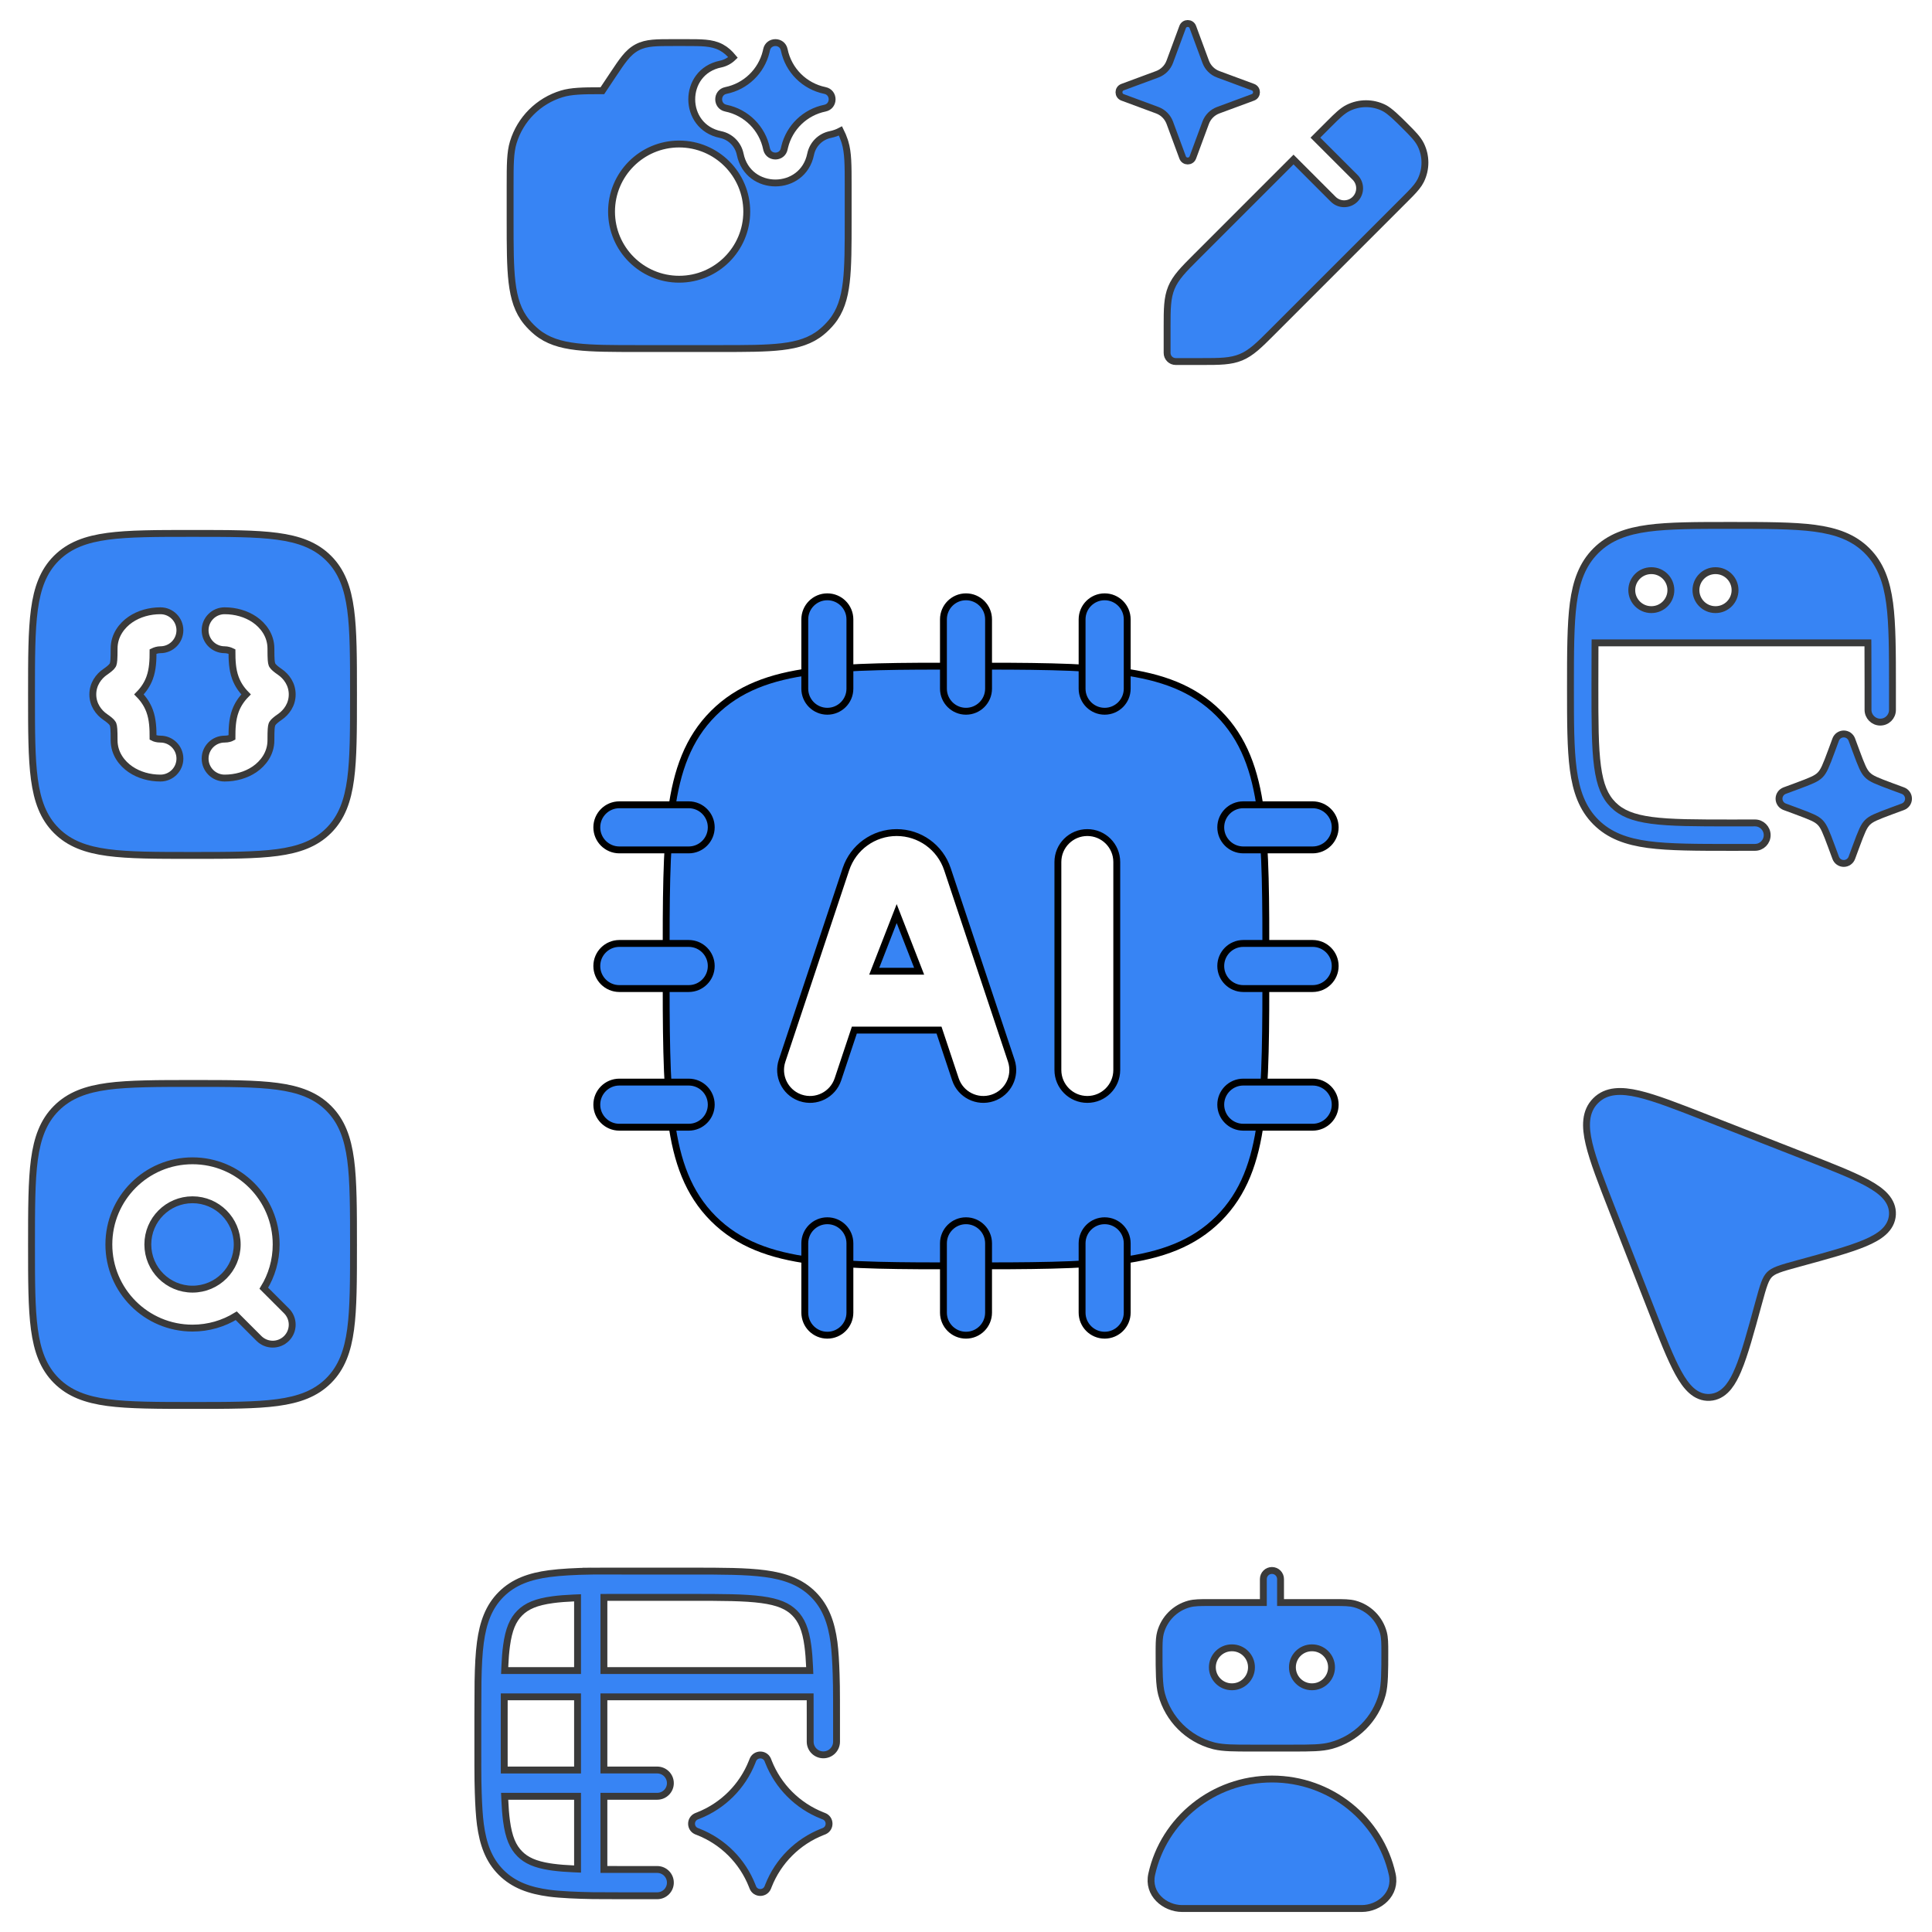 <svg width="281" height="281" viewBox="0 0 281 281" fill="none" xmlns="http://www.w3.org/2000/svg">
<path d="M140.216 96.885C149.495 96.885 157.363 96.886 163.065 97.653C168.921 98.44 173.582 100.089 177.247 103.754C180.911 107.418 182.56 112.079 183.348 117.934C184.114 123.637 184.115 130.937 184.115 140.216C184.115 149.495 184.114 157.363 183.348 163.065C182.56 168.921 180.911 173.582 177.247 177.247C173.582 180.911 168.921 182.56 163.065 183.347C157.363 184.114 149.496 184.115 140.216 184.115C130.938 184.115 123.637 184.114 117.935 183.347C112.079 182.56 107.418 180.911 103.754 177.247C100.089 173.582 98.441 168.921 97.653 163.065C96.887 157.363 96.886 149.495 96.886 140.216C96.886 130.937 96.887 123.637 97.653 117.934C98.441 112.079 100.089 107.418 103.754 103.754C107.418 100.089 112.079 98.44 117.935 97.653C123.637 96.886 130.937 96.885 140.216 96.885ZM130.418 121.094C127.07 121.094 124.097 123.236 123.038 126.413L113.752 154.271C113.028 156.444 114.143 158.787 116.253 159.611L116.46 159.686C118.703 160.434 121.127 159.222 121.875 156.979L124.261 149.823H136.576L138.961 156.979C139.709 159.222 142.133 160.434 144.376 159.686C146.619 158.939 147.832 156.515 147.084 154.271L137.798 126.413C136.739 123.236 133.766 121.094 130.418 121.094ZM158.146 121.094C155.782 121.094 153.865 123.01 153.865 125.375V155.625C153.865 157.989 155.782 159.906 158.146 159.906C160.511 159.906 162.428 157.989 162.428 155.625V125.375C162.428 123.011 160.511 121.094 158.146 121.094ZM133.684 141.26H127.152L130.418 132.877L133.684 141.26Z" fill="#3784F4" stroke="black"/>
<path d="M90.083 157.385H100.166C101.978 157.385 103.447 158.854 103.447 160.666C103.447 162.478 101.978 163.948 100.166 163.948H90.083C88.271 163.948 86.802 162.478 86.802 160.666C86.802 158.854 88.271 157.385 90.083 157.385ZM180.833 157.385H190.916C192.728 157.385 194.197 158.854 194.197 160.666C194.197 162.478 192.728 163.948 190.916 163.948H180.833C179.021 163.947 177.552 162.478 177.552 160.666C177.552 158.854 179.021 157.385 180.833 157.385ZM90.083 137.219H100.166C101.978 137.219 103.447 138.688 103.447 140.5C103.447 142.312 101.978 143.781 100.166 143.781H90.083C88.271 143.781 86.802 142.312 86.802 140.5C86.802 138.688 88.271 137.219 90.083 137.219ZM180.833 137.219H190.916C192.728 137.219 194.197 138.688 194.197 140.5C194.197 142.312 192.728 143.781 190.916 143.781H180.833C179.021 143.781 177.552 142.312 177.552 140.5C177.552 138.688 179.021 137.219 180.833 137.219ZM90.083 117.052H100.166C101.978 117.052 103.447 118.521 103.447 120.333C103.447 122.145 101.978 123.615 100.166 123.615H90.083C88.271 123.615 86.802 122.145 86.802 120.333C86.802 118.521 88.271 117.052 90.083 117.052ZM180.833 117.052H190.916C192.728 117.052 194.197 118.521 194.197 120.333C194.197 122.145 192.728 123.615 190.916 123.615H180.833C179.021 123.614 177.552 122.145 177.552 120.333C177.552 118.521 179.021 117.052 180.833 117.052Z" fill="#3784F4" stroke="black"/>
<path d="M120.333 177.552C122.145 177.552 123.614 179.021 123.614 180.833V190.916C123.614 192.728 122.145 194.198 120.333 194.198C118.521 194.198 117.052 192.728 117.052 190.916V180.833C117.052 179.021 118.521 177.552 120.333 177.552ZM140.5 177.552C142.312 177.552 143.781 179.021 143.781 180.833V190.916C143.781 192.728 142.312 194.197 140.5 194.198C138.688 194.198 137.219 192.728 137.219 190.916V180.833C137.219 179.021 138.688 177.552 140.5 177.552ZM160.666 177.552C162.478 177.552 163.947 179.021 163.947 180.833V190.916C163.947 192.728 162.478 194.198 160.666 194.198C158.854 194.197 157.385 192.728 157.385 190.916V180.833C157.385 179.021 158.854 177.552 160.666 177.552ZM120.333 86.802C122.145 86.802 123.614 88.271 123.614 90.083V100.166C123.614 101.978 122.145 103.448 120.333 103.448C118.521 103.448 117.052 101.978 117.052 100.166V90.083C117.052 88.271 118.521 86.802 120.333 86.802ZM140.5 86.802C142.312 86.802 143.781 88.271 143.781 90.083V100.166C143.781 101.978 142.312 103.447 140.5 103.448C138.688 103.448 137.219 101.978 137.219 100.166V90.083C137.219 88.271 138.688 86.802 140.5 86.802ZM160.666 86.802C162.478 86.802 163.947 88.271 163.947 90.083V100.166C163.947 101.978 162.478 103.448 160.666 103.448C158.854 103.447 157.385 101.978 157.385 100.166V90.083C157.385 88.271 158.854 86.802 160.666 86.802Z" fill="#3784F4" stroke="black"/>
<path d="M109.491 255.995C109.87 255.035 111.197 255.005 111.635 255.905L111.675 255.995L111.771 256.24C113.183 259.819 116.016 262.652 119.595 264.063L119.84 264.16C120.8 264.539 120.83 265.866 119.93 266.304L119.84 266.344L119.595 266.44C116.016 267.852 113.183 270.685 111.771 274.264L111.675 274.509C111.284 275.5 109.882 275.5 109.491 274.509L109.395 274.264C107.983 270.685 105.15 267.852 101.571 266.44L101.326 266.344L101.236 266.304C100.366 265.88 100.365 264.624 101.236 264.2L101.326 264.16L101.571 264.063C105.15 262.652 107.983 259.819 109.395 256.24L109.491 255.995Z" fill="#3784F4" stroke="#3A3A3A"/>
<path d="M88.97 228.504C89.51 228.506 90.052 228.508 90.574 228.508H100.596C105.016 228.508 108.529 228.509 111.282 228.878C114.128 229.26 116.446 230.066 118.277 231.893C120.108 233.719 120.916 236.032 121.299 238.87C121.461 240.076 121.558 241.793 121.612 243.497L121.653 245.178C121.67 246.522 121.67 247.971 121.67 249.53V253.323C121.67 254.378 120.813 255.234 119.753 255.234C118.693 255.234 117.837 254.378 117.837 253.323V249.707C117.837 248.857 117.836 248.054 117.834 247.294L117.832 246.796H87.835V257.439H95.585C96.645 257.439 97.502 258.296 97.502 259.351C97.502 260.405 96.645 261.262 95.585 261.262H87.835V271.902L88.333 271.903C89.094 271.906 89.9 271.906 90.752 271.906H95.585C96.645 271.906 97.502 272.763 97.502 273.817C97.502 274.872 96.645 275.729 95.585 275.729H90.572C89.01 275.729 87.559 275.728 86.211 275.712H86.212C84.023 275.675 81.501 275.575 79.889 275.358H79.888C77.042 274.977 74.724 274.169 72.893 272.343C71.062 270.516 70.254 268.203 69.871 265.365C69.709 264.159 69.612 262.442 69.558 260.738L69.517 259.058C69.5 257.713 69.5 256.264 69.5 254.705V249.53C69.5 247.973 69.51 245.885 69.526 244.538C69.564 242.36 69.654 240.481 69.871 238.87C70.254 236.032 71.062 233.719 72.893 231.893C74.724 230.066 77.042 229.26 79.888 228.878C81.503 228.661 83.744 228.545 85.926 228.508L85.925 228.507C86.821 228.496 87.89 228.5 88.97 228.504ZM73.422 261.784C73.471 262.929 73.549 263.945 73.672 264.857C73.997 267.272 74.605 268.644 75.606 269.642C76.543 270.577 77.81 271.168 79.959 271.506L80.4 271.57C81.315 271.693 82.333 271.771 83.481 271.82L84.002 271.842V261.262H73.399L73.422 261.784ZM73.338 247.295C73.336 248.055 73.335 248.858 73.335 249.707V254.529C73.335 255.379 73.336 256.182 73.338 256.941L73.339 257.44H84.002V246.796H73.339L73.338 247.295ZM83.481 232.416C82.333 232.465 81.315 232.543 80.4 232.666C77.981 232.991 76.606 233.597 75.606 234.595C74.605 235.593 73.997 236.964 73.672 239.379C73.549 240.291 73.471 241.307 73.422 242.452L73.399 242.974H84.002V232.395L83.481 232.416ZM88.334 232.332L87.836 232.334V242.974H117.773L117.751 242.452C117.702 241.307 117.624 240.291 117.501 239.379C117.175 236.964 116.567 235.593 115.567 234.595C114.567 233.597 113.192 232.991 110.772 232.666C108.297 232.334 105.031 232.33 100.42 232.33H90.753C89.901 232.33 89.096 232.33 88.334 232.332Z" fill="#3784F4" stroke="#3A3A3A"/>
<path d="M232.083 160.082C233.653 158.512 235.856 158.531 238.326 159.111C240.8 159.692 244.041 160.959 248.183 162.58L262.546 168.201C266.255 169.653 269.205 170.807 271.271 171.89L271.673 172.105C272.726 172.686 273.621 173.303 274.25 174.015C274.908 174.76 275.3 175.641 275.245 176.663C275.19 177.689 274.703 178.525 273.966 179.195C273.261 179.836 272.3 180.355 271.184 180.821C268.98 181.743 265.753 182.623 261.623 183.75C260.34 184.1 259.318 184.381 258.647 184.636C258.003 184.881 257.644 185.105 257.376 185.374C257.107 185.643 256.882 186.001 256.637 186.646C256.382 187.317 256.101 188.339 255.751 189.622C254.624 193.753 253.745 196.979 252.823 199.183H252.822C252.414 200.16 251.966 201.017 251.431 201.688L251.196 201.965C250.526 202.702 249.69 203.189 248.664 203.244C247.642 203.299 246.761 202.907 246.016 202.249C245.304 201.62 244.687 200.725 244.106 199.672C242.961 197.594 241.75 194.501 240.202 190.545L234.581 176.182C232.96 172.04 231.693 168.799 231.112 166.325C230.532 163.855 230.513 161.652 232.083 160.082Z" fill="#3784F4" stroke="#3A3A3A"/>
<path d="M268.167 106.75C268.69 106.75 269.157 107.076 269.339 107.566L269.94 109.192C270.361 110.33 270.647 111.074 270.885 111.591C271.127 112.117 271.336 112.441 271.614 112.72C271.893 112.998 272.217 113.206 272.742 113.448C273.259 113.686 274.003 113.972 275.141 114.393L276.768 114.994C277.258 115.176 277.583 115.644 277.583 116.167C277.583 116.69 277.258 117.157 276.768 117.339L275.141 117.94C274.003 118.361 273.259 118.647 272.742 118.885C272.216 119.127 271.893 119.336 271.614 119.614C271.336 119.893 271.127 120.216 270.885 120.742C270.647 121.259 270.361 122.003 269.94 123.141L269.339 124.768C269.157 125.258 268.69 125.583 268.167 125.583C267.644 125.583 267.176 125.258 266.994 124.768L266.393 123.141C265.972 122.003 265.686 121.259 265.448 120.742C265.206 120.217 264.998 119.893 264.72 119.614C264.441 119.336 264.117 119.127 263.591 118.885C263.074 118.647 262.33 118.361 261.192 117.94L259.566 117.339C259.076 117.157 258.75 116.69 258.75 116.167C258.75 115.644 259.076 115.176 259.566 114.994L261.192 114.393C262.33 113.972 263.074 113.686 263.591 113.448C264.117 113.206 264.441 112.998 264.72 112.72C264.998 112.441 265.206 112.117 265.448 111.591C265.686 111.074 265.972 110.33 266.393 109.192L266.994 107.566C267.176 107.076 267.644 106.75 268.167 106.75Z" fill="#3784F4" stroke="#3A3A3A"/>
<path d="M251.664 76.417C256.635 76.417 260.886 76.418 263.942 76.829C267.086 77.251 269.591 78.137 271.561 80.106C273.53 82.076 274.415 84.581 274.838 87.724C275.249 90.781 275.25 94.866 275.25 99.837C275.25 100.533 275.25 101.967 275.249 103.261C275.248 104.242 274.452 105.033 273.47 105.028C272.488 105.023 271.693 104.223 271.693 103.24C271.694 101.954 271.694 100.53 271.694 99.834C271.694 98.165 271.694 95.372 271.681 93.995L271.676 93.5H231.991L231.986 93.995C231.973 95.372 231.973 98.165 231.973 99.834C231.973 104.984 231.976 108.668 232.353 111.469C232.722 114.218 233.422 115.848 234.621 117.047C235.82 118.245 237.449 118.944 240.198 119.314C242.999 119.69 246.684 119.694 251.834 119.694C253.044 119.694 254.176 119.694 255.241 119.689C256.223 119.684 257.023 120.476 257.028 121.458C257.033 122.44 256.24 123.24 255.259 123.245C254.184 123.25 253.043 123.25 251.837 123.25C246.867 123.25 242.782 123.249 239.725 122.838C236.581 122.415 234.076 121.53 232.106 119.56C230.137 117.591 229.252 115.086 228.829 111.942C228.418 108.885 228.417 104.972 228.417 100.003C228.417 95.032 228.418 90.781 228.829 87.724C229.252 84.581 230.137 82.076 232.106 80.106C234.076 78.136 236.581 77.251 239.725 76.829C242.782 76.418 246.695 76.417 251.664 76.417ZM240.167 83C238.602 83 237.334 84.269 237.334 85.834C237.334 87.398 238.602 88.667 240.167 88.667H240.188C241.752 88.667 243.021 87.398 243.021 85.834C243.021 84.269 241.752 83 240.188 83H240.167ZM249.5 83C247.935 83 246.667 84.269 246.667 85.834C246.667 87.398 247.935 88.667 249.5 88.667H249.521C251.086 88.667 252.354 87.398 252.354 85.834C252.354 84.269 251.086 83 249.521 83H249.5Z" fill="#3784F4" stroke="#3A3A3A"/>
<path d="M172.006 3.934C172.262 3.244 173.238 3.244 173.494 3.934L175.361 8.981C175.674 9.826 176.341 10.493 177.186 10.805L182.232 12.673C182.923 12.928 182.923 13.905 182.232 14.161L177.186 16.028C176.341 16.341 175.674 17.007 175.361 17.852L173.494 22.899C173.238 23.589 172.262 23.589 172.006 22.899L170.139 17.852C169.826 17.007 169.159 16.341 168.314 16.028L163.268 14.161C162.577 13.905 162.577 12.928 163.268 12.673L168.314 10.805C169.159 10.493 169.826 9.826 170.139 8.981L172.006 3.934Z" fill="#3784F4" stroke="#3A3A3A"/>
<path d="M196.08 15.693C197.72 14.88 199.647 14.88 201.287 15.693C201.695 15.895 202.194 16.279 202.744 16.771C203.288 17.257 203.849 17.818 204.381 18.351V18.352C205.461 19.43 206.218 20.193 206.641 21.046C207.453 22.687 207.453 24.613 206.641 26.253C206.323 26.893 205.819 27.482 205.131 28.192L204.381 28.948L184.932 48.398C183.139 50.192 181.976 51.345 180.488 51.961C179 52.578 177.362 52.585 174.826 52.583H171C170.31 52.583 169.75 52.023 169.75 51.333V47.507C169.749 44.971 169.756 43.333 170.372 41.845C170.989 40.357 172.142 39.194 173.936 37.402H173.937L188.136 23.202L193.909 28.976C194.788 29.854 196.212 29.854 197.091 28.976C197.97 28.097 197.97 26.672 197.091 25.793L191.317 20.02L193.385 17.952C194.464 16.872 195.227 16.115 196.08 15.693Z" fill="#3784F4" stroke="#3A3A3A"/>
<path d="M185.001 258.75C193.562 258.75 200.739 264.662 202.489 272.59C202.812 274.049 202.341 275.282 201.479 276.163C200.604 277.056 199.327 277.584 198.079 277.584H171.922C170.674 277.584 169.398 277.056 168.523 276.163C167.661 275.282 167.19 274.05 167.513 272.59C169.263 264.662 176.44 258.75 185.001 258.75ZM184.998 228.417C185.688 228.417 186.248 228.976 186.248 229.667V233.084H194.171C195.414 233.083 196.285 233.085 197.029 233.285C199.071 233.832 200.666 235.427 201.213 237.469C201.412 238.213 201.416 239.084 201.415 240.327V240.328C201.416 242.969 201.412 245.073 201.055 246.406C200.076 250.058 197.223 252.911 193.57 253.889C192.236 254.247 190.651 254.251 188.017 254.251H181.979C179.51 254.251 177.962 254.248 176.679 253.953L176.426 253.889C172.774 252.911 169.921 250.058 168.942 246.406C168.585 245.073 168.581 242.969 168.581 240.328L168.585 239.461C168.595 238.657 168.634 238.027 168.783 237.469C169.33 235.427 170.925 233.832 172.967 233.285C173.711 233.085 174.582 233.083 175.825 233.084H183.748V229.667C183.748 228.976 184.308 228.417 184.998 228.417ZM179.165 239.667C177.6 239.667 176.331 240.935 176.331 242.5C176.331 244.065 177.6 245.334 179.165 245.334H179.188C180.753 245.333 182.021 244.064 182.021 242.5C182.021 240.935 180.753 239.667 179.188 239.667H179.165ZM190.808 239.667C189.243 239.667 187.975 240.935 187.975 242.5C187.975 244.064 189.243 245.334 190.808 245.334H190.831C192.396 245.334 193.665 244.065 193.665 242.5C193.665 240.935 192.396 239.667 190.831 239.667H190.808Z" fill="#3784F4" stroke="#3A3A3A"/>
<path d="M27.866 77.583H28.133C33.258 77.583 37.234 77.584 40.328 78C43.485 78.425 45.91 79.302 47.804 81.196C49.698 83.09 50.575 85.515 50.999 88.672C51.415 91.766 51.416 95.742 51.416 100.866V101.133C51.416 106.258 51.415 110.235 50.999 113.328C50.575 116.485 49.698 118.91 47.804 120.804C45.91 122.698 43.485 123.575 40.328 123.999C37.234 124.415 33.258 124.416 28.133 124.416H27.866C22.741 124.416 18.766 124.415 15.672 123.999C12.515 123.575 10.089 122.698 8.195 120.804C6.302 118.91 5.424 116.485 5 113.328C4.584 110.235 4.583 106.258 4.583 101.133V100.866C4.583 95.742 4.584 91.766 5 88.672C5.424 85.515 6.301 83.09 8.195 81.196C10.089 79.302 12.515 78.425 15.672 78C18.766 77.584 22.741 77.583 27.866 77.583ZM23.333 88.833C21.76 88.833 20.21 89.264 18.975 90.108C17.755 90.941 16.596 92.385 16.596 94.333C16.596 95.914 16.551 96.354 16.444 96.641C16.412 96.727 16.313 97.029 15.307 97.717C14.339 98.378 13.5 99.517 13.5 101C13.5 102.483 14.339 103.622 15.307 104.282C16.314 104.971 16.413 105.274 16.444 105.36C16.551 105.647 16.596 106.086 16.596 107.666C16.596 109.615 17.755 111.059 18.975 111.892C20.21 112.736 21.76 113.166 23.333 113.166C24.898 113.166 26.166 111.898 26.166 110.333C26.166 108.768 24.898 107.5 23.333 107.5C22.833 107.5 22.466 107.377 22.26 107.266C22.259 106.073 22.236 104.681 21.758 103.391C21.411 102.454 20.879 101.681 20.209 100.999C20.879 100.318 21.411 99.546 21.758 98.61C22.23 97.336 22.259 95.948 22.26 94.764C22.523 94.636 22.924 94.5 23.333 94.5C24.898 94.5 26.166 93.231 26.166 91.666C26.166 90.102 24.898 88.833 23.333 88.833ZM32.666 88.833C31.101 88.833 29.833 90.102 29.833 91.666C29.833 93.231 31.101 94.5 32.666 94.5C33.075 94.5 33.476 94.636 33.739 94.764C33.741 95.948 33.769 97.336 34.241 98.61C34.588 99.546 35.119 100.318 35.789 100.999C35.119 101.681 34.588 102.454 34.241 103.391C33.763 104.681 33.739 106.073 33.738 107.266C33.532 107.377 33.165 107.5 32.666 107.5C31.101 107.5 29.833 108.769 29.833 110.333C29.833 111.898 31.101 113.166 32.666 113.166C34.239 113.166 35.789 112.736 37.025 111.892C38.245 111.059 39.404 109.615 39.404 107.666C39.404 106.086 39.448 105.647 39.555 105.36V105.359C39.587 105.273 39.686 104.97 40.692 104.282C41.66 103.622 42.5 102.483 42.5 101C42.5 99.517 41.66 98.378 40.692 97.717C39.685 97.029 39.586 96.727 39.555 96.641C39.448 96.354 39.404 95.914 39.404 94.333C39.404 92.385 38.245 90.941 37.025 90.108C35.789 89.264 34.239 88.833 32.666 88.833Z" fill="#3784F4" stroke="#3A3A3A"/>
<path d="M97.864 6.195H99.693C100.859 6.195 101.819 6.195 102.613 6.269C103.45 6.347 104.193 6.513 104.906 6.895C105.582 7.257 106.11 7.749 106.614 8.355C106.121 8.834 105.496 9.178 104.794 9.322C99.218 10.462 99.218 18.428 104.794 19.568C106.235 19.862 107.361 20.988 107.655 22.429C108.795 28.005 116.763 28.005 117.902 22.429C118.197 20.989 119.323 19.862 120.764 19.568C121.307 19.457 121.8 19.278 122.243 19.044C122.465 19.489 122.659 19.951 122.818 20.429L122.906 20.706C123.358 22.195 123.363 23.98 123.362 26.945V32.059C123.362 35.809 123.362 38.737 123.089 41.044C122.81 43.403 122.232 45.275 120.96 46.826C120.52 47.361 120.029 47.853 119.493 48.292H119.492C117.942 49.565 116.069 50.143 113.711 50.421C111.404 50.694 108.476 50.695 104.727 50.695H92.831C89.081 50.695 86.154 50.694 83.847 50.421C81.488 50.143 79.615 49.565 78.064 48.292C77.529 47.853 77.037 47.361 76.598 46.826C75.325 45.275 74.748 43.403 74.469 41.044C74.196 38.737 74.195 35.809 74.195 32.059V26.945C74.195 23.98 74.2 22.195 74.651 20.706C75.677 17.323 78.325 14.677 81.707 13.651C83.089 13.232 84.73 13.196 87.343 13.195H87.61L87.758 12.972L89.177 10.844C89.823 9.875 90.356 9.076 90.858 8.457C91.388 7.803 91.938 7.277 92.651 6.895C93.365 6.513 94.107 6.347 94.944 6.269C95.738 6.195 96.699 6.195 97.864 6.195ZM98.778 20.945C93.348 20.945 88.945 25.347 88.945 30.778C88.945 36.209 93.348 40.612 98.778 40.612C104.209 40.612 108.612 36.209 108.612 30.778C108.612 25.347 104.209 20.945 98.778 20.945ZM111.492 7.245C111.778 5.845 113.778 5.845 114.064 7.245C114.673 10.223 117.001 12.55 119.979 13.159C121.378 13.445 121.378 15.445 119.979 15.731C117.094 16.321 114.82 18.523 114.127 21.368L114.064 21.645C113.787 23.001 111.902 23.043 111.524 21.772L111.492 21.645C110.883 18.667 108.556 16.34 105.578 15.731C104.179 15.445 104.179 13.445 105.578 13.159C108.463 12.569 110.738 10.367 111.431 7.522L111.492 7.245Z" fill="#3784F4" stroke="#3A3A3A"/>
<path d="M28.133 157.583C33.258 157.583 37.234 157.584 40.328 158C43.485 158.425 45.91 159.302 47.804 161.196C49.698 163.09 50.575 165.515 50.999 168.672C51.415 171.766 51.416 176.007 51.416 181.133C51.416 186.258 51.415 190.234 50.999 193.328C50.575 196.485 49.698 198.91 47.805 200.804C45.91 202.698 43.485 203.575 40.328 203.999C37.234 204.415 33.258 204.416 28.133 204.416C23.007 204.416 18.765 204.415 15.672 203.999C12.515 203.575 10.089 202.698 8.195 200.804C6.302 198.91 5.424 196.485 5 193.328C4.584 190.234 4.583 186.258 4.583 181.133C4.583 176.007 4.584 171.766 5 168.672C5.424 165.515 6.301 163.09 8.195 161.196C10.089 159.302 12.515 158.425 15.672 158C18.765 157.584 23.007 157.583 28.133 157.583ZM28 168.833C21.28 168.833 15.833 174.281 15.833 181C15.833 187.72 21.281 193.166 28 193.166C30.332 193.166 32.511 192.509 34.363 191.37L37.663 194.67C38.77 195.776 40.563 195.777 41.67 194.67C42.776 193.564 42.776 191.77 41.67 190.663L38.37 187.364C39.509 185.512 40.166 183.332 40.166 181C40.166 174.281 34.719 168.833 28 168.833ZM28 174.5C31.59 174.5 34.5 177.41 34.5 181C34.5 184.59 31.59 187.5 28 187.5C24.41 187.5 21.5 184.59 21.5 181C21.5 177.41 24.41 174.5 28 174.5Z" fill="#3784F4" stroke="#3A3A3A"/>
</svg>
